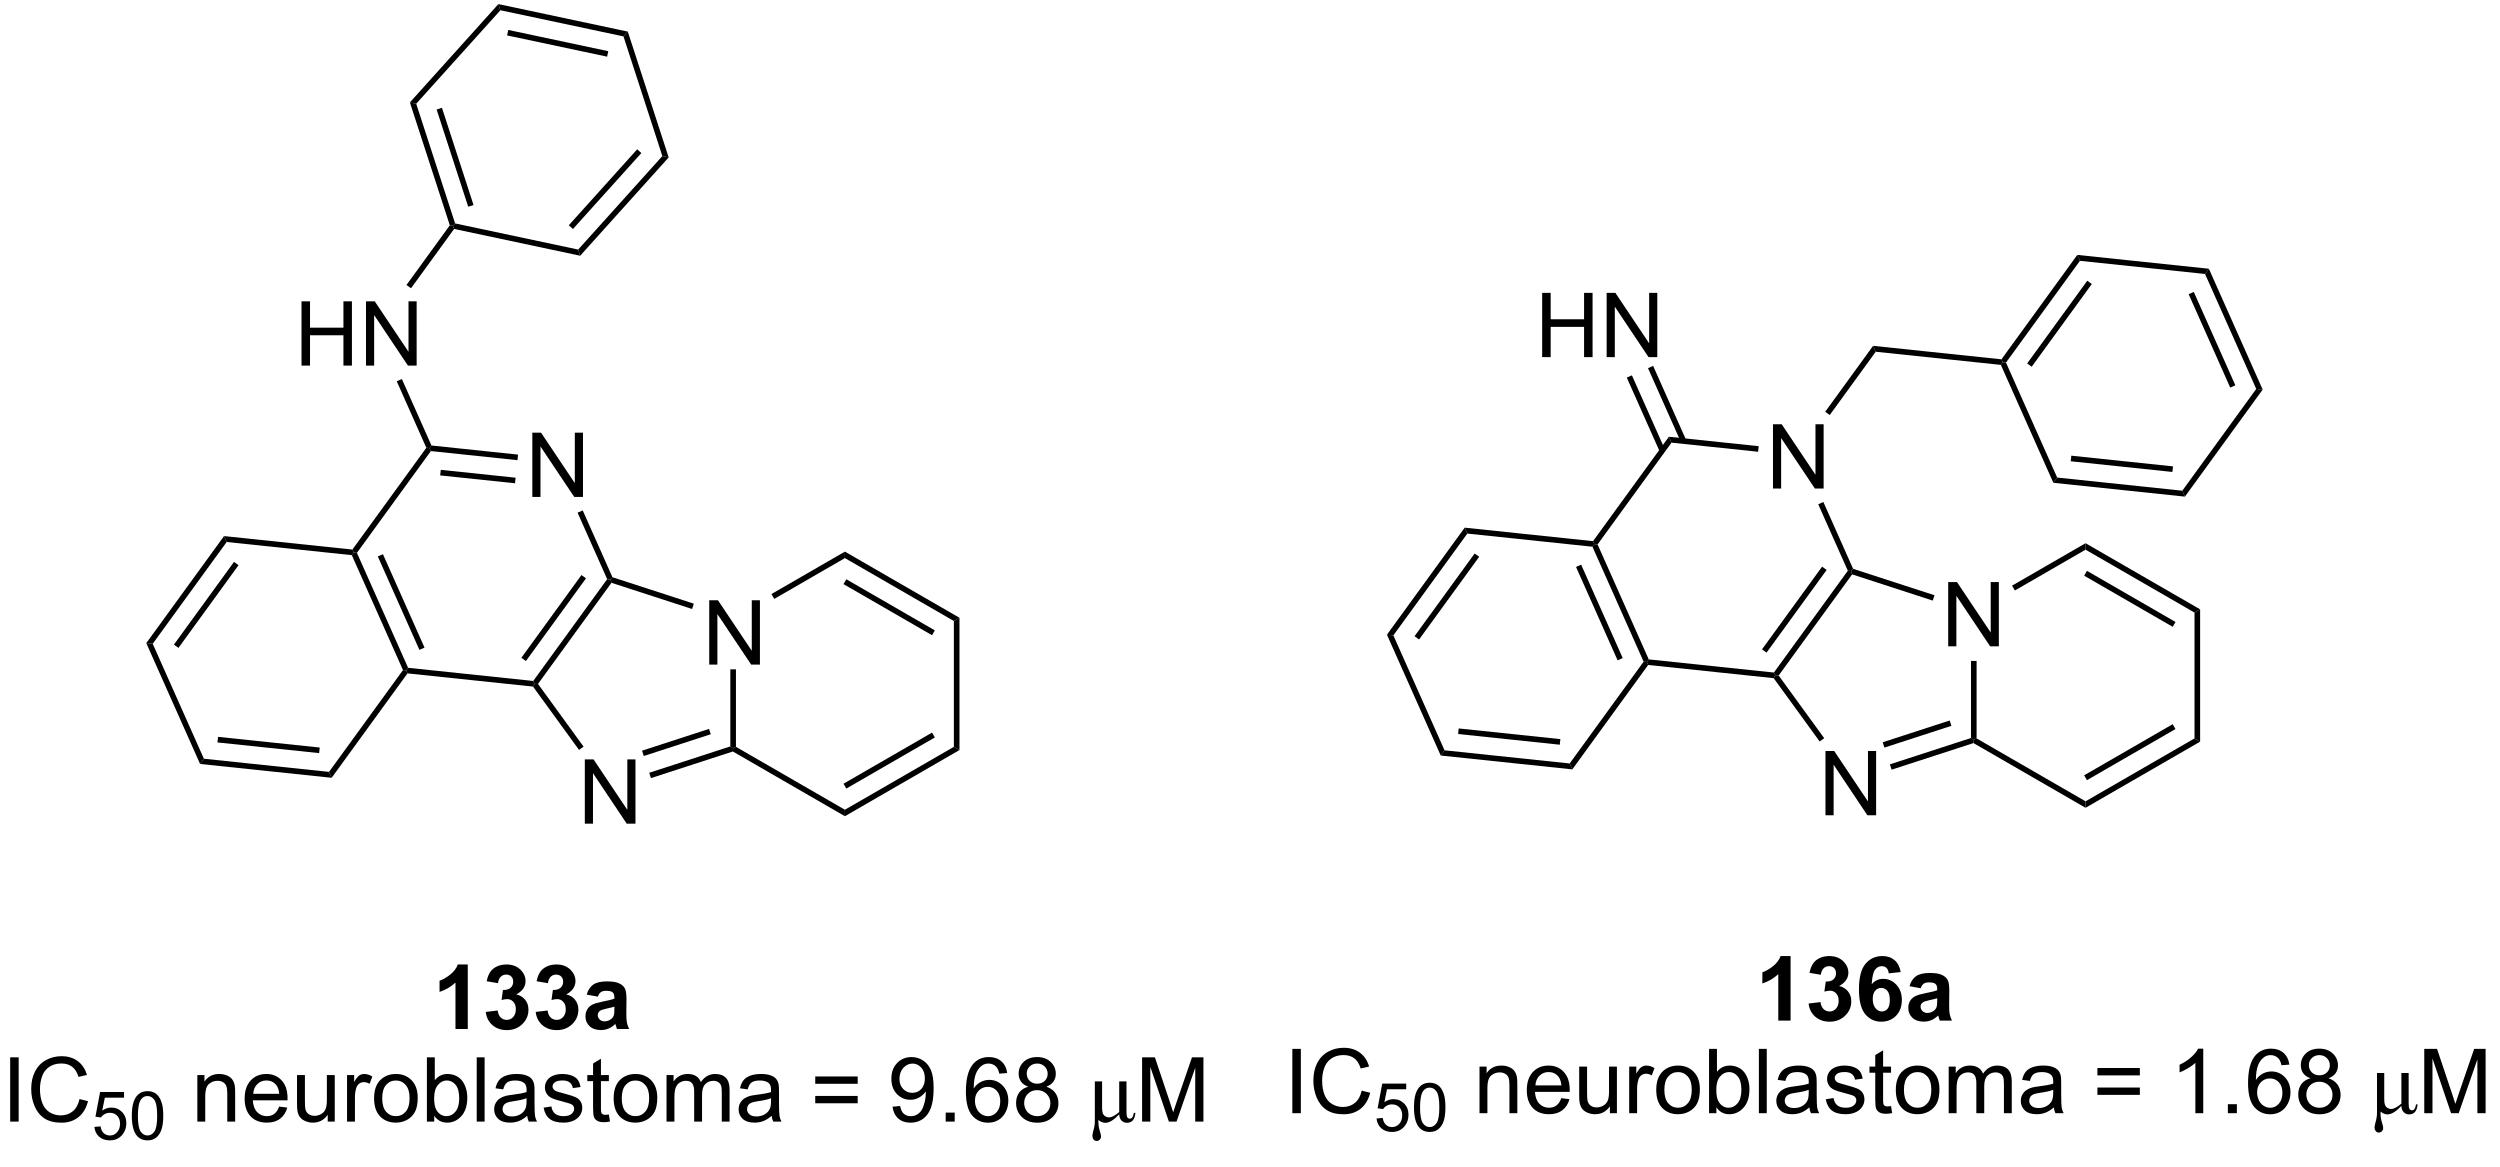 <?xml version="1.0" encoding="UTF-8"?>
<!DOCTYPE svg PUBLIC '-//W3C//DTD SVG 1.0//EN'
          'http://www.w3.org/TR/2001/REC-SVG-20010904/DTD/svg10.dtd'>
<svg stroke-dasharray="none" shape-rendering="auto" xmlns="http://www.w3.org/2000/svg" font-family="'Dialog'" text-rendering="auto" width="90" fill-opacity="1" color-interpolation="auto" color-rendering="auto" preserveAspectRatio="xMidYMid meet" font-size="12px" viewBox="0 0 90 42" fill="black" xmlns:xlink="http://www.w3.org/1999/xlink" stroke="black" image-rendering="auto" stroke-miterlimit="10" stroke-linecap="square" stroke-linejoin="miter" font-style="normal" stroke-width="1" height="42" stroke-dashoffset="0" font-weight="normal" stroke-opacity="1"
><!--Generated by the Batik Graphics2D SVG Generator--><defs id="genericDefs"
  /><g
  ><defs id="defs1"
    ><clipPath clipPathUnits="userSpaceOnUse" id="clipPath1"
      ><path d="M1.415 0.646 L230.306 0.646 L230.306 106.848 L1.415 106.848 L1.415 0.646 Z"
      /></clipPath
      ><clipPath clipPathUnits="userSpaceOnUse" id="clipPath2"
      ><path d="M57.9 552.199 L57.9 655.449 L280.427 655.449 L280.427 552.199 Z"
      /></clipPath
    ></defs
    ><g transform="scale(0.393,0.393) translate(-1.415,-0.646) matrix(1.029,0,0,1.029,-58.142,-567.346)"
    ><path d="M121.016 611.15 L121.016 605.423 L121.794 605.423 L124.802 609.918 L124.802 605.423 L125.528 605.423 L125.528 611.15 L124.75 611.15 L121.742 606.65 L121.742 611.15 L121.016 611.15 Z" stroke="none" clip-path="url(#clipPath2)"
    /></g
    ><g transform="matrix(0.404,0,0,0.404,-23.418,-223.334)"
    ><path d="M142.963 608.144 L143.463 607.856 L143.463 619.644 L142.963 619.356 Z" stroke="none" clip-path="url(#clipPath2)"
    /></g
    ><g transform="matrix(0.404,0,0,0.404,-23.418,-223.334)"
    ><path d="M142.963 619.356 L143.463 619.644 L133.254 625.539 L133.254 624.961 ZM141.018 618.088 L133.129 622.643 L133.379 623.076 L141.268 618.521 Z" stroke="none" clip-path="url(#clipPath2)"
    /></g
    ><g transform="matrix(0.404,0,0,0.404,-23.418,-223.334)"
    ><path d="M133.254 624.961 L133.254 625.539 L123.266 619.772 L123.295 619.5 L123.545 619.356 Z" stroke="none" clip-path="url(#clipPath2)"
    /></g
    ><g transform="matrix(0.404,0,0,0.404,-23.418,-223.334)"
    ><path d="M123.545 619.356 L123.295 619.5 L123.045 619.318 L123.045 612.45 L123.545 612.45 Z" stroke="none" clip-path="url(#clipPath2)"
    /></g
    ><g transform="matrix(0.404,0,0,0.404,-23.418,-223.334)"
    ><path d="M126.956 606.175 L126.706 605.742 L133.254 601.961 L133.254 602.539 Z" stroke="none" clip-path="url(#clipPath2)"
    /></g
    ><g transform="matrix(0.404,0,0,0.404,-23.418,-223.334)"
    ><path d="M133.254 602.539 L133.254 601.961 L143.463 607.856 L142.963 608.144 ZM133.129 604.857 L141.018 609.412 L141.268 608.979 L133.379 604.424 Z" stroke="none" clip-path="url(#clipPath2)"
    /></g
    ><g transform="matrix(0.404,0,0,0.404,-23.418,-223.334)"
    ><path d="M110.078 626.204 L110.078 620.477 L110.857 620.477 L113.865 624.972 L113.865 620.477 L114.591 620.477 L114.591 626.204 L113.813 626.204 L110.805 621.704 L110.805 626.204 L110.078 626.204 Z" stroke="none" clip-path="url(#clipPath2)"
    /></g
    ><g transform="matrix(0.404,0,0,0.404,-23.418,-223.334)"
    ><path d="M123.045 619.318 L123.295 619.5 L123.266 619.772 L115.971 622.143 L115.817 621.667 ZM121.147 617.758 L115.177 619.698 L115.332 620.174 L121.302 618.234 Z" stroke="none" clip-path="url(#clipPath2)"
    /></g
    ><g transform="matrix(0.404,0,0,0.404,-23.418,-223.334)"
    ><path d="M109.966 619.337 L109.562 619.631 L105.461 613.987 L105.598 613.75 L105.907 613.75 Z" stroke="none" clip-path="url(#clipPath2)"
    /></g
    ><g transform="matrix(0.404,0,0,0.404,-23.418,-223.334)"
    ><path d="M105.907 613.75 L105.598 613.75 L105.481 613.486 L112.07 604.416 L112.358 604.446 L112.453 604.74 ZM104.828 611.713 L110.183 604.343 L109.778 604.049 L104.424 611.419 Z" stroke="none" clip-path="url(#clipPath2)"
    /></g
    ><g transform="matrix(0.404,0,0,0.404,-23.418,-223.334)"
    ><path d="M112.453 604.74 L112.358 604.446 L112.541 604.243 L119.793 606.599 L119.638 607.075 Z" stroke="none" clip-path="url(#clipPath2)"
    /></g
    ><g transform="matrix(0.404,0,0,0.404,-23.418,-223.334)"
    ><path d="M105.401 597.091 L105.401 591.364 L106.179 591.364 L109.187 595.859 L109.187 591.364 L109.914 591.364 L109.914 597.091 L109.135 597.091 L106.127 592.591 L106.127 597.091 L105.401 597.091 Z" stroke="none" clip-path="url(#clipPath2)"
    /></g
    ><g transform="matrix(0.404,0,0,0.404,-23.418,-223.334)"
    ><path d="M105.481 613.486 L105.598 613.75 L105.461 613.987 L94.278 612.812 L94.161 612.548 L94.331 612.314 Z" stroke="none" clip-path="url(#clipPath2)"
    /></g
    ><g transform="matrix(0.404,0,0,0.404,-23.418,-223.334)"
    ><path d="M94.331 612.314 L94.161 612.548 L93.874 612.518 L89.314 602.276 L89.484 602.042 L89.771 602.072 ZM95.794 610.513 L92.089 602.19 L91.632 602.394 L95.338 610.716 Z" stroke="none" clip-path="url(#clipPath2)"
    /></g
    ><g transform="matrix(0.404,0,0,0.404,-23.418,-223.334)"
    ><path d="M89.771 602.072 L89.484 602.042 L89.366 601.778 L95.956 592.708 L96.243 592.739 L96.361 593.002 Z" stroke="none" clip-path="url(#clipPath2)"
    /></g
    ><g transform="matrix(0.404,0,0,0.404,-23.418,-223.334)"
    ><path d="M96.361 593.002 L96.243 592.739 L96.413 592.505 L104.127 593.316 L104.075 593.813 ZM97.189 595.171 L103.858 595.872 L103.911 595.374 L97.241 594.673 Z" stroke="none" clip-path="url(#clipPath2)"
    /></g
    ><g transform="matrix(0.404,0,0,0.404,-23.418,-223.334)"
    ><path d="M109.433 598.492 L109.89 598.289 L112.541 604.243 L112.358 604.446 L112.07 604.416 Z" stroke="none" clip-path="url(#clipPath2)"
    /></g
    ><g transform="matrix(0.404,0,0,0.404,-23.418,-223.334)"
    ><path d="M93.874 612.518 L94.161 612.548 L94.278 612.812 L87.519 622.115 L87.284 621.588 Z" stroke="none" clip-path="url(#clipPath2)"
    /></g
    ><g transform="matrix(0.404,0,0,0.404,-23.418,-223.334)"
    ><path d="M87.284 621.588 L87.519 622.115 L75.795 620.883 L76.134 620.416 ZM86.456 619.419 L77.396 618.467 L77.343 618.965 L86.403 619.917 Z" stroke="none" clip-path="url(#clipPath2)"
    /></g
    ><g transform="matrix(0.404,0,0,0.404,-23.418,-223.334)"
    ><path d="M76.134 620.416 L75.795 620.883 L71 610.114 L71.574 610.174 Z" stroke="none" clip-path="url(#clipPath2)"
    /></g
    ><g transform="matrix(0.404,0,0,0.404,-23.418,-223.334)"
    ><path d="M71.574 610.174 L71 610.114 L77.929 600.576 L78.164 601.104 ZM73.867 610.541 L79.221 603.171 L78.817 602.877 L73.462 610.247 Z" stroke="none" clip-path="url(#clipPath2)"
    /></g
    ><g transform="matrix(0.404,0,0,0.404,-23.418,-223.334)"
    ><path d="M78.164 601.104 L77.929 600.576 L89.366 601.778 L89.484 602.042 L89.314 602.276 Z" stroke="none" clip-path="url(#clipPath2)"
    /></g
    ><g transform="matrix(0.404,0,0,0.404,-23.418,-223.334)"
    ><path d="M84.833 585.383 L84.833 579.656 L85.591 579.656 L85.591 582.008 L88.568 582.008 L88.568 579.656 L89.325 579.656 L89.325 585.383 L88.568 585.383 L88.568 582.682 L85.591 582.682 L85.591 585.383 L84.833 585.383 ZM90.579 585.383 L90.579 579.656 L91.358 579.656 L94.366 584.151 L94.366 579.656 L95.092 579.656 L95.092 585.383 L94.314 585.383 L91.306 580.883 L91.306 585.383 L90.579 585.383 Z" stroke="none" clip-path="url(#clipPath2)"
    /></g
    ><g transform="matrix(0.404,0,0,0.404,-23.418,-223.334)"
    ><path d="M96.413 592.505 L96.243 592.739 L95.956 592.708 L93.319 586.784 L93.775 586.581 Z" stroke="none" clip-path="url(#clipPath2)"
    /></g
    ><g transform="matrix(0.404,0,0,0.404,-23.418,-223.334)"
    ><path d="M94.59 578.495 L94.186 578.201 L98.048 572.885 L98.325 572.929 L98.432 573.207 Z" stroke="none" clip-path="url(#clipPath2)"
    /></g
    ><g transform="matrix(0.404,0,0,0.404,-23.418,-223.334)"
    ><path d="M98.518 572.715 L98.325 572.929 L98.048 572.885 L94.489 561.932 L95.054 562.052 ZM100.162 571.075 L97.347 562.412 L96.872 562.566 L99.687 571.23 Z" stroke="none" clip-path="url(#clipPath2)"
    /></g
    ><g transform="matrix(0.404,0,0,0.404,-23.418,-223.334)"
    ><path d="M95.054 562.052 L94.489 561.932 L102.377 553.171 L102.556 553.72 Z" stroke="none" clip-path="url(#clipPath2)"
    /></g
    ><g transform="matrix(0.404,0,0,0.404,-23.418,-223.334)"
    ><path d="M102.556 553.72 L102.377 553.171 L113.908 555.622 L113.522 556.051 ZM103.153 555.963 L112.064 557.857 L112.168 557.369 L103.257 555.474 Z" stroke="none" clip-path="url(#clipPath2)"
    /></g
    ><g transform="matrix(0.404,0,0,0.404,-23.418,-223.334)"
    ><path d="M113.522 556.051 L113.908 555.622 L117.551 566.834 L116.987 566.714 Z" stroke="none" clip-path="url(#clipPath2)"
    /></g
    ><g transform="matrix(0.404,0,0,0.404,-23.418,-223.334)"
    ><path d="M116.987 566.714 L117.551 566.834 L109.663 575.595 L109.485 575.045 ZM114.745 566.11 L108.65 572.88 L109.021 573.214 L115.117 566.444 Z" stroke="none" clip-path="url(#clipPath2)"
    /></g
    ><g transform="matrix(0.404,0,0,0.404,-23.418,-223.334)"
    ><path d="M109.485 575.045 L109.663 575.595 L98.432 573.207 L98.325 572.929 L98.518 572.715 Z" stroke="none" clip-path="url(#clipPath2)"
    /></g
    ><g transform="matrix(0.404,0,0,0.404,-23.418,-223.334)"
    ><path d="M58.872 652.75 L58.872 647.023 L59.63 647.023 L59.63 652.75 L58.872 652.75 ZM65.051 650.742 L65.809 650.932 Q65.572 651.867 64.952 652.359 Q64.332 652.849 63.439 652.849 Q62.512 652.849 61.931 652.471 Q61.353 652.094 61.048 651.38 Q60.746 650.664 60.746 649.844 Q60.746 648.948 61.087 648.284 Q61.431 647.617 62.061 647.271 Q62.691 646.924 63.449 646.924 Q64.309 646.924 64.894 647.362 Q65.481 647.799 65.712 648.594 L64.965 648.768 Q64.767 648.143 64.387 647.859 Q64.009 647.573 63.434 647.573 Q62.775 647.573 62.329 647.891 Q61.887 648.206 61.707 648.74 Q61.527 649.273 61.527 649.839 Q61.527 650.57 61.741 651.115 Q61.954 651.659 62.402 651.93 Q62.853 652.198 63.376 652.198 Q64.012 652.198 64.452 651.831 Q64.894 651.464 65.051 650.742 Z" stroke="none" clip-path="url(#clipPath2)"
    /></g
    ><g transform="matrix(0.404,0,0,0.404,-23.418,-223.334)"
    ><path d="M66.375 653.225 L66.928 653.178 Q66.99 653.582 67.213 653.785 Q67.438 653.989 67.754 653.989 Q68.135 653.989 68.398 653.702 Q68.662 653.414 68.662 652.94 Q68.662 652.489 68.408 652.229 Q68.156 651.967 67.746 651.967 Q67.49 651.967 67.285 652.084 Q67.08 652.2 66.963 652.383 L66.469 652.319 L66.885 650.114 L69.019 650.114 L69.019 650.618 L67.307 650.618 L67.074 651.772 Q67.461 651.502 67.887 651.502 Q68.449 651.502 68.836 651.893 Q69.223 652.282 69.223 652.893 Q69.223 653.477 68.883 653.901 Q68.469 654.424 67.754 654.424 Q67.168 654.424 66.797 654.096 Q66.428 653.766 66.375 653.225 ZM69.712 652.231 Q69.712 651.469 69.868 651.006 Q70.024 650.541 70.333 650.289 Q70.644 650.038 71.112 650.038 Q71.458 650.038 71.718 650.176 Q71.98 650.315 72.149 650.578 Q72.319 650.84 72.415 651.217 Q72.513 651.592 72.513 652.231 Q72.513 652.987 72.356 653.452 Q72.202 653.916 71.892 654.17 Q71.583 654.424 71.112 654.424 Q70.491 654.424 70.136 653.977 Q69.712 653.442 69.712 652.231 ZM70.253 652.231 Q70.253 653.289 70.501 653.639 Q70.749 653.989 71.112 653.989 Q71.476 653.989 71.722 653.637 Q71.97 653.285 71.97 652.231 Q71.97 651.17 71.722 650.823 Q71.476 650.473 71.106 650.473 Q70.743 650.473 70.526 650.782 Q70.253 651.174 70.253 652.231 Z" stroke="none" clip-path="url(#clipPath2)"
    /></g
    ><g transform="matrix(0.404,0,0,0.404,-23.418,-223.334)"
    ><path d="M75.55 652.75 L75.55 648.602 L76.183 648.602 L76.183 649.19 Q76.639 648.508 77.503 648.508 Q77.878 648.508 78.191 648.643 Q78.506 648.776 78.662 648.995 Q78.818 649.214 78.881 649.516 Q78.92 649.711 78.92 650.198 L78.92 652.75 L78.217 652.75 L78.217 650.227 Q78.217 649.797 78.133 649.583 Q78.053 649.37 77.844 649.245 Q77.636 649.117 77.355 649.117 Q76.904 649.117 76.579 649.404 Q76.253 649.688 76.253 650.484 L76.253 652.75 L75.55 652.75 ZM82.838 651.414 L83.564 651.503 Q83.392 652.141 82.926 652.492 Q82.463 652.844 81.742 652.844 Q80.83 652.844 80.296 652.284 Q79.765 651.721 79.765 650.711 Q79.765 649.664 80.304 649.086 Q80.843 648.508 81.702 648.508 Q82.533 648.508 83.059 649.076 Q83.588 649.641 83.588 650.667 Q83.588 650.729 83.585 650.854 L80.492 650.854 Q80.531 651.539 80.877 651.904 Q81.226 652.266 81.744 652.266 Q82.132 652.266 82.406 652.062 Q82.679 651.859 82.838 651.414 ZM80.531 650.276 L82.846 650.276 Q82.799 649.753 82.58 649.492 Q82.244 649.086 81.71 649.086 Q81.226 649.086 80.895 649.411 Q80.564 649.734 80.531 650.276 ZM87.167 652.75 L87.167 652.141 Q86.683 652.844 85.85 652.844 Q85.482 652.844 85.165 652.703 Q84.847 652.562 84.691 652.349 Q84.537 652.135 84.475 651.828 Q84.433 651.62 84.433 651.172 L84.433 648.602 L85.136 648.602 L85.136 650.901 Q85.136 651.453 85.178 651.643 Q85.245 651.922 85.459 652.081 Q85.675 652.237 85.99 652.237 Q86.308 652.237 86.584 652.076 Q86.863 651.914 86.977 651.635 Q87.092 651.354 87.092 650.823 L87.092 648.602 L87.795 648.602 L87.795 652.75 L87.167 652.75 ZM88.89 652.75 L88.89 648.602 L89.523 648.602 L89.523 649.229 Q89.765 648.789 89.968 648.648 Q90.174 648.508 90.421 648.508 Q90.775 648.508 91.142 648.734 L90.9 649.385 Q90.642 649.234 90.385 649.234 Q90.156 649.234 89.971 649.372 Q89.788 649.51 89.71 649.758 Q89.593 650.133 89.593 650.578 L89.593 652.75 L88.89 652.75 ZM91.299 650.674 Q91.299 649.523 91.939 648.969 Q92.476 648.508 93.244 648.508 Q94.101 648.508 94.642 649.068 Q95.187 649.628 95.187 650.617 Q95.187 651.417 94.945 651.878 Q94.705 652.336 94.247 652.591 Q93.788 652.844 93.244 652.844 Q92.374 652.844 91.835 652.286 Q91.299 651.727 91.299 650.674 ZM92.023 650.674 Q92.023 651.471 92.369 651.87 Q92.718 652.266 93.244 652.266 Q93.767 652.266 94.114 651.867 Q94.463 651.469 94.463 650.651 Q94.463 649.883 94.114 649.487 Q93.765 649.089 93.244 649.089 Q92.718 649.089 92.369 649.484 Q92.023 649.878 92.023 650.674 ZM96.659 652.75 L96.006 652.75 L96.006 647.023 L96.709 647.023 L96.709 649.065 Q97.154 648.508 97.847 648.508 Q98.23 648.508 98.571 648.661 Q98.912 648.815 99.133 649.096 Q99.355 649.375 99.48 649.771 Q99.605 650.164 99.605 650.612 Q99.605 651.68 99.076 652.263 Q98.55 652.844 97.811 652.844 Q97.076 652.844 96.659 652.229 L96.659 652.75 ZM96.652 650.643 Q96.652 651.391 96.855 651.721 Q97.186 652.266 97.753 652.266 Q98.214 652.266 98.55 651.865 Q98.886 651.464 98.886 650.672 Q98.886 649.859 98.563 649.474 Q98.24 649.086 97.784 649.086 Q97.323 649.086 96.988 649.487 Q96.652 649.885 96.652 650.643 ZM100.445 652.75 L100.445 647.023 L101.148 647.023 L101.148 652.75 L100.445 652.75 ZM104.943 652.237 Q104.553 652.57 104.191 652.708 Q103.831 652.844 103.417 652.844 Q102.732 652.844 102.365 652.51 Q101.998 652.174 101.998 651.656 Q101.998 651.352 102.136 651.099 Q102.277 650.846 102.501 650.695 Q102.725 650.542 103.006 650.464 Q103.214 650.409 103.631 650.359 Q104.482 650.258 104.886 650.117 Q104.889 649.971 104.889 649.932 Q104.889 649.503 104.691 649.328 Q104.42 649.089 103.889 649.089 Q103.394 649.089 103.157 649.263 Q102.92 649.438 102.808 649.878 L102.12 649.784 Q102.214 649.344 102.428 649.073 Q102.644 648.799 103.05 648.654 Q103.456 648.508 103.99 648.508 Q104.522 648.508 104.852 648.633 Q105.186 648.758 105.342 648.948 Q105.498 649.135 105.561 649.424 Q105.597 649.604 105.597 650.073 L105.597 651.01 Q105.597 651.992 105.641 652.253 Q105.686 652.51 105.818 652.75 L105.084 652.75 Q104.975 652.531 104.943 652.237 ZM104.886 650.667 Q104.503 650.823 103.738 650.932 Q103.303 650.995 103.123 651.073 Q102.943 651.151 102.844 651.302 Q102.748 651.453 102.748 651.635 Q102.748 651.917 102.962 652.104 Q103.175 652.292 103.584 652.292 Q103.99 652.292 104.305 652.115 Q104.623 651.938 104.772 651.628 Q104.886 651.391 104.886 650.924 L104.886 650.667 ZM106.406 651.51 L107.101 651.401 Q107.158 651.82 107.426 652.044 Q107.695 652.266 108.174 652.266 Q108.658 652.266 108.892 652.068 Q109.127 651.87 109.127 651.604 Q109.127 651.367 108.921 651.229 Q108.775 651.135 108.202 650.992 Q107.429 650.797 107.129 650.654 Q106.83 650.51 106.676 650.26 Q106.523 650.008 106.523 649.703 Q106.523 649.424 106.648 649.19 Q106.775 648.953 106.994 648.797 Q107.158 648.674 107.442 648.591 Q107.726 648.508 108.049 648.508 Q108.538 648.508 108.906 648.648 Q109.275 648.789 109.45 649.029 Q109.627 649.268 109.695 649.672 L109.007 649.766 Q108.96 649.445 108.734 649.266 Q108.51 649.086 108.101 649.086 Q107.617 649.086 107.408 649.247 Q107.202 649.406 107.202 649.62 Q107.202 649.758 107.288 649.867 Q107.374 649.979 107.557 650.055 Q107.663 650.094 108.179 650.234 Q108.924 650.432 109.218 650.56 Q109.515 650.688 109.682 650.93 Q109.851 651.172 109.851 651.531 Q109.851 651.883 109.645 652.193 Q109.439 652.503 109.051 652.674 Q108.666 652.844 108.179 652.844 Q107.369 652.844 106.945 652.508 Q106.523 652.172 106.406 651.51 ZM112.221 652.12 L112.322 652.742 Q112.025 652.805 111.791 652.805 Q111.408 652.805 111.197 652.685 Q110.986 652.562 110.9 652.365 Q110.814 652.167 110.814 651.534 L110.814 649.148 L110.299 649.148 L110.299 648.602 L110.814 648.602 L110.814 647.573 L111.515 647.151 L111.515 648.602 L112.221 648.602 L112.221 649.148 L111.515 649.148 L111.515 651.573 Q111.515 651.875 111.551 651.961 Q111.588 652.047 111.671 652.099 Q111.757 652.148 111.913 652.148 Q112.031 652.148 112.221 652.12 ZM112.647 650.674 Q112.647 649.523 113.287 648.969 Q113.823 648.508 114.592 648.508 Q115.448 648.508 115.99 649.068 Q116.534 649.628 116.534 650.617 Q116.534 651.417 116.292 651.878 Q116.053 652.336 115.594 652.591 Q115.136 652.844 114.592 652.844 Q113.722 652.844 113.183 652.286 Q112.647 651.727 112.647 650.674 ZM113.37 650.674 Q113.37 651.471 113.717 651.87 Q114.066 652.266 114.592 652.266 Q115.115 652.266 115.462 651.867 Q115.811 651.469 115.811 650.651 Q115.811 649.883 115.462 649.487 Q115.113 649.089 114.592 649.089 Q114.066 649.089 113.717 649.484 Q113.37 649.878 113.37 650.674 ZM117.359 652.75 L117.359 648.602 L117.986 648.602 L117.986 649.182 Q118.182 648.878 118.504 648.693 Q118.83 648.508 119.244 648.508 Q119.705 648.508 119.999 648.701 Q120.296 648.891 120.416 649.234 Q120.908 648.508 121.697 648.508 Q122.314 648.508 122.645 648.849 Q122.978 649.19 122.978 649.901 L122.978 652.75 L122.281 652.75 L122.281 650.135 Q122.281 649.714 122.21 649.529 Q122.142 649.344 121.963 649.232 Q121.783 649.117 121.541 649.117 Q121.103 649.117 120.814 649.409 Q120.525 649.698 120.525 650.339 L120.525 652.75 L119.822 652.75 L119.822 650.055 Q119.822 649.586 119.65 649.352 Q119.478 649.117 119.088 649.117 Q118.791 649.117 118.538 649.273 Q118.288 649.43 118.174 649.732 Q118.062 650.031 118.062 650.596 L118.062 652.75 L117.359 652.75 ZM126.728 652.237 Q126.338 652.57 125.976 652.708 Q125.617 652.844 125.202 652.844 Q124.517 652.844 124.15 652.51 Q123.783 652.174 123.783 651.656 Q123.783 651.352 123.921 651.099 Q124.062 650.846 124.286 650.695 Q124.51 650.542 124.791 650.464 Q124.999 650.409 125.416 650.359 Q126.267 650.258 126.671 650.117 Q126.674 649.971 126.674 649.932 Q126.674 649.503 126.476 649.328 Q126.205 649.089 125.674 649.089 Q125.179 649.089 124.942 649.263 Q124.705 649.438 124.593 649.878 L123.906 649.784 Q123.999 649.344 124.213 649.073 Q124.429 648.799 124.835 648.654 Q125.242 648.508 125.775 648.508 Q126.307 648.508 126.637 648.633 Q126.971 648.758 127.127 648.948 Q127.283 649.135 127.346 649.424 Q127.382 649.604 127.382 650.073 L127.382 651.01 Q127.382 651.992 127.426 652.253 Q127.471 652.51 127.603 652.75 L126.869 652.75 Q126.76 652.531 126.728 652.237 ZM126.671 650.667 Q126.288 650.823 125.523 650.932 Q125.088 650.995 124.908 651.073 Q124.728 651.151 124.629 651.302 Q124.533 651.453 124.533 651.635 Q124.533 651.917 124.747 652.104 Q124.96 652.292 125.369 652.292 Q125.775 652.292 126.091 652.115 Q126.408 651.938 126.557 651.628 Q126.671 651.391 126.671 650.924 L126.671 650.667 ZM134.393 649.383 L130.611 649.383 L130.611 648.727 L134.393 648.727 L134.393 649.383 ZM134.393 651.12 L130.611 651.12 L130.611 650.464 L134.393 650.464 L134.393 651.12 ZM137.498 651.424 L138.175 651.362 Q138.261 651.839 138.503 652.055 Q138.745 652.268 139.123 652.268 Q139.448 652.268 139.691 652.12 Q139.935 651.971 140.092 651.724 Q140.248 651.477 140.352 651.055 Q140.459 650.633 140.459 650.195 Q140.459 650.148 140.456 650.055 Q140.245 650.391 139.878 650.599 Q139.514 650.807 139.089 650.807 Q138.378 650.807 137.886 650.292 Q137.394 649.776 137.394 648.932 Q137.394 648.062 137.907 647.531 Q138.42 647 139.193 647 Q139.753 647 140.214 647.302 Q140.678 647.602 140.917 648.159 Q141.16 648.714 141.16 649.768 Q141.16 650.867 140.92 651.518 Q140.683 652.167 140.212 652.508 Q139.74 652.849 139.107 652.849 Q138.435 652.849 138.008 652.477 Q137.584 652.102 137.498 651.424 ZM140.378 648.898 Q140.378 648.292 140.055 647.938 Q139.732 647.581 139.279 647.581 Q138.81 647.581 138.462 647.964 Q138.115 648.346 138.115 648.956 Q138.115 649.503 138.446 649.846 Q138.777 650.188 139.261 650.188 Q139.748 650.188 140.063 649.846 Q140.378 649.503 140.378 648.898 ZM142.236 652.75 L142.236 651.948 L143.038 651.948 L143.038 652.75 L142.236 652.75 ZM147.714 648.424 L147.014 648.479 Q146.92 648.065 146.748 647.878 Q146.464 647.578 146.045 647.578 Q145.709 647.578 145.456 647.766 Q145.123 648.008 144.93 648.474 Q144.74 648.938 144.732 649.797 Q144.988 649.409 145.355 649.221 Q145.722 649.034 146.123 649.034 Q146.826 649.034 147.321 649.552 Q147.816 650.07 147.816 650.891 Q147.816 651.43 147.581 651.893 Q147.35 652.354 146.943 652.602 Q146.537 652.849 146.022 652.849 Q145.144 652.849 144.589 652.203 Q144.035 651.555 144.035 650.07 Q144.035 648.409 144.647 647.656 Q145.183 647 146.089 647 Q146.764 647 147.196 647.38 Q147.628 647.758 147.714 648.424 ZM144.842 650.893 Q144.842 651.258 144.995 651.591 Q145.152 651.922 145.428 652.096 Q145.706 652.268 146.011 652.268 Q146.456 652.268 146.777 651.909 Q147.097 651.549 147.097 650.932 Q147.097 650.339 146.779 649.997 Q146.464 649.656 145.982 649.656 Q145.506 649.656 145.173 649.997 Q144.842 650.339 144.842 650.893 ZM149.596 649.643 Q149.158 649.484 148.947 649.188 Q148.736 648.891 148.736 648.477 Q148.736 647.852 149.184 647.427 Q149.635 647 150.382 647 Q151.132 647 151.588 647.435 Q152.046 647.87 152.046 648.495 Q152.046 648.893 151.835 649.19 Q151.627 649.484 151.202 649.643 Q151.728 649.815 152.005 650.198 Q152.281 650.581 152.281 651.112 Q152.281 651.846 151.76 652.349 Q151.242 652.849 150.393 652.849 Q149.546 652.849 149.025 652.346 Q148.507 651.844 148.507 651.094 Q148.507 650.534 148.788 650.159 Q149.072 649.781 149.596 649.643 ZM149.455 648.453 Q149.455 648.859 149.715 649.117 Q149.978 649.375 150.398 649.375 Q150.804 649.375 151.062 649.12 Q151.322 648.862 151.322 648.492 Q151.322 648.104 151.054 647.841 Q150.788 647.578 150.39 647.578 Q149.986 647.578 149.721 647.836 Q149.455 648.094 149.455 648.453 ZM149.228 651.096 Q149.228 651.398 149.372 651.68 Q149.515 651.961 149.796 652.115 Q150.077 652.268 150.4 652.268 Q150.906 652.268 151.234 651.945 Q151.562 651.62 151.562 651.12 Q151.562 650.612 151.223 650.281 Q150.885 649.948 150.377 649.948 Q149.882 649.948 149.554 650.276 Q149.228 650.604 149.228 651.096 Z" stroke="none" clip-path="url(#clipPath2)"
    /></g
    ><g transform="matrix(0.404,0,0,0.404,-23.418,-223.334)"
    ><path d="M157.697 652.102 Q156.992 652.859 156.468 652.859 Q156.132 652.859 155.843 652.602 L155.843 652.81 Q155.843 653.169 155.952 653.531 Q156.077 653.935 156.077 654.062 Q156.077 654.242 155.963 654.359 Q155.851 654.477 155.682 654.477 Q155.51 654.477 155.408 654.339 Q155.307 654.203 155.307 654.013 Q155.307 653.872 155.408 653.505 Q155.525 653.099 155.525 652.714 L155.525 649.172 L156.171 649.172 L156.171 651.487 Q156.171 651.839 156.231 652.003 Q156.291 652.167 156.445 652.271 Q156.601 652.375 156.796 652.375 Q157.143 652.375 157.697 651.898 L157.697 649.172 L158.346 649.172 L158.346 651.885 Q158.346 652.229 158.416 652.362 Q158.486 652.492 158.656 652.492 Q158.921 652.492 158.999 651.971 L159.14 651.971 Q159.064 652.859 158.39 652.859 Q158.096 652.859 157.903 652.661 Q157.71 652.464 157.697 652.102 Z" stroke="none" clip-path="url(#clipPath2)"
    /></g
    ><g transform="matrix(0.404,0,0,0.404,-23.418,-223.334)"
    ><path d="M159.736 652.75 L159.736 647.023 L160.877 647.023 L162.234 651.078 Q162.421 651.643 162.507 651.924 Q162.603 651.612 162.812 651.008 L164.182 647.023 L165.202 647.023 L165.202 652.75 L164.471 652.75 L164.471 647.956 L162.807 652.75 L162.124 652.75 L160.468 647.875 L160.468 652.75 L159.736 652.75 Z" stroke="none" clip-path="url(#clipPath2)"
    /></g
    ><g transform="matrix(0.404,0,0,0.404,-23.418,-223.334)"
    ><path d="M99.648 644.5 L98.552 644.5 L98.552 640.362 Q97.951 640.924 97.133 641.195 L97.133 640.198 Q97.562 640.057 98.065 639.667 Q98.57 639.273 98.758 638.75 L99.648 638.75 L99.648 644.5 ZM101.251 642.979 L102.314 642.852 Q102.363 643.258 102.585 643.474 Q102.809 643.688 103.126 643.688 Q103.465 643.688 103.697 643.43 Q103.931 643.172 103.931 642.734 Q103.931 642.32 103.707 642.078 Q103.486 641.836 103.165 641.836 Q102.954 641.836 102.66 641.917 L102.783 641.023 Q103.228 641.034 103.462 640.831 Q103.697 640.625 103.697 640.284 Q103.697 639.995 103.525 639.823 Q103.353 639.651 103.066 639.651 Q102.785 639.651 102.585 639.846 Q102.387 640.042 102.345 640.417 L101.332 640.245 Q101.439 639.727 101.65 639.417 Q101.863 639.104 102.243 638.927 Q102.626 638.75 103.098 638.75 Q103.908 638.75 104.394 639.266 Q104.798 639.688 104.798 640.219 Q104.798 640.971 103.973 641.422 Q104.465 641.526 104.759 641.893 Q105.056 642.26 105.056 642.781 Q105.056 643.534 104.504 644.068 Q103.954 644.599 103.134 644.599 Q102.356 644.599 101.842 644.151 Q101.332 643.703 101.251 642.979 ZM105.701 642.979 L106.763 642.852 Q106.812 643.258 107.034 643.474 Q107.258 643.688 107.576 643.688 Q107.914 643.688 108.146 643.43 Q108.38 643.172 108.38 642.734 Q108.38 642.32 108.156 642.078 Q107.935 641.836 107.615 641.836 Q107.404 641.836 107.109 641.917 L107.232 641.023 Q107.677 641.034 107.912 640.831 Q108.146 640.625 108.146 640.284 Q108.146 639.995 107.974 639.823 Q107.802 639.651 107.516 639.651 Q107.234 639.651 107.034 639.846 Q106.836 640.042 106.794 640.417 L105.781 640.245 Q105.888 639.727 106.099 639.417 Q106.312 639.104 106.693 638.927 Q107.076 638.75 107.547 638.75 Q108.357 638.75 108.844 639.266 Q109.247 639.688 109.247 640.219 Q109.247 640.971 108.422 641.422 Q108.914 641.526 109.208 641.893 Q109.505 642.26 109.505 642.781 Q109.505 643.534 108.953 644.068 Q108.404 644.599 107.583 644.599 Q106.805 644.599 106.292 644.151 Q105.781 643.703 105.701 642.979 ZM111.243 641.617 L110.246 641.438 Q110.415 640.836 110.824 640.547 Q111.236 640.258 112.043 640.258 Q112.777 640.258 113.137 640.432 Q113.496 640.604 113.642 640.872 Q113.79 641.141 113.79 641.854 L113.777 643.135 Q113.777 643.682 113.829 643.943 Q113.884 644.203 114.027 644.5 L112.941 644.5 Q112.9 644.391 112.837 644.174 Q112.809 644.078 112.798 644.047 Q112.517 644.32 112.197 644.458 Q111.876 644.594 111.512 644.594 Q110.871 644.594 110.501 644.247 Q110.134 643.898 110.134 643.367 Q110.134 643.016 110.301 642.74 Q110.47 642.464 110.772 642.318 Q111.074 642.172 111.644 642.062 Q112.415 641.917 112.712 641.792 L112.712 641.682 Q112.712 641.367 112.556 641.232 Q112.4 641.096 111.965 641.096 Q111.673 641.096 111.509 641.214 Q111.345 641.328 111.243 641.617 ZM112.712 642.508 Q112.501 642.578 112.043 642.677 Q111.587 642.773 111.447 642.867 Q111.231 643.018 111.231 643.253 Q111.231 643.484 111.402 643.654 Q111.574 643.82 111.84 643.82 Q112.137 643.82 112.408 643.625 Q112.606 643.477 112.668 643.26 Q112.712 643.12 112.712 642.727 L112.712 642.508 Z" stroke="none" clip-path="url(#clipPath2)"
    /></g
    ><g transform="matrix(0.404,0,0,0.404,-23.418,-223.334)"
    ><path d="M231.568 610.4 L231.568 604.673 L232.347 604.673 L235.355 609.168 L235.355 604.673 L236.081 604.673 L236.081 610.4 L235.303 610.4 L232.295 605.9 L232.295 610.4 L231.568 610.4 Z" stroke="none" clip-path="url(#clipPath2)"
    /></g
    ><g transform="matrix(0.404,0,0,0.404,-23.418,-223.334)"
    ><path d="M253.516 607.394 L254.016 607.106 L254.016 618.894 L253.516 618.606 Z" stroke="none" clip-path="url(#clipPath2)"
    /></g
    ><g transform="matrix(0.404,0,0,0.404,-23.418,-223.334)"
    ><path d="M253.516 618.606 L254.016 618.894 L243.807 624.789 L243.807 624.211 ZM251.571 617.338 L243.682 621.893 L243.932 622.326 L251.821 617.771 Z" stroke="none" clip-path="url(#clipPath2)"
    /></g
    ><g transform="matrix(0.404,0,0,0.404,-23.418,-223.334)"
    ><path d="M243.807 624.211 L243.807 624.789 L233.819 619.022 L233.848 618.75 L234.098 618.606 Z" stroke="none" clip-path="url(#clipPath2)"
    /></g
    ><g transform="matrix(0.404,0,0,0.404,-23.418,-223.334)"
    ><path d="M234.098 618.606 L233.848 618.75 L233.598 618.568 L233.598 611.7 L234.098 611.7 Z" stroke="none" clip-path="url(#clipPath2)"
    /></g
    ><g transform="matrix(0.404,0,0,0.404,-23.418,-223.334)"
    ><path d="M237.509 605.425 L237.259 604.992 L243.807 601.211 L243.807 601.789 Z" stroke="none" clip-path="url(#clipPath2)"
    /></g
    ><g transform="matrix(0.404,0,0,0.404,-23.418,-223.334)"
    ><path d="M243.807 601.789 L243.807 601.211 L254.016 607.106 L253.516 607.394 ZM243.682 604.107 L251.571 608.662 L251.821 608.229 L243.932 603.674 Z" stroke="none" clip-path="url(#clipPath2)"
    /></g
    ><g transform="matrix(0.404,0,0,0.404,-23.418,-223.334)"
    ><path d="M220.631 625.454 L220.631 619.727 L221.41 619.727 L224.418 624.222 L224.418 619.727 L225.144 619.727 L225.144 625.454 L224.366 625.454 L221.358 620.954 L221.358 625.454 L220.631 625.454 Z" stroke="none" clip-path="url(#clipPath2)"
    /></g
    ><g transform="matrix(0.404,0,0,0.404,-23.418,-223.334)"
    ><path d="M233.598 618.568 L233.848 618.75 L233.819 619.022 L226.524 621.393 L226.37 620.917 ZM231.7 617.008 L225.73 618.948 L225.884 619.424 L231.855 617.484 Z" stroke="none" clip-path="url(#clipPath2)"
    /></g
    ><g transform="matrix(0.404,0,0,0.404,-23.418,-223.334)"
    ><path d="M220.519 618.587 L220.114 618.881 L216.014 613.237 L216.151 613 L216.46 613 Z" stroke="none" clip-path="url(#clipPath2)"
    /></g
    ><g transform="matrix(0.404,0,0,0.404,-23.418,-223.334)"
    ><path d="M216.46 613 L216.151 613 L216.034 612.736 L222.623 603.666 L222.911 603.696 L223.006 603.99 ZM215.381 610.963 L220.736 603.593 L220.331 603.299 L214.976 610.669 Z" stroke="none" clip-path="url(#clipPath2)"
    /></g
    ><g transform="matrix(0.404,0,0,0.404,-23.418,-223.334)"
    ><path d="M223.006 603.99 L222.911 603.696 L223.094 603.493 L230.346 605.849 L230.191 606.325 Z" stroke="none" clip-path="url(#clipPath2)"
    /></g
    ><g transform="matrix(0.404,0,0,0.404,-23.418,-223.334)"
    ><path d="M215.954 596.341 L215.954 590.614 L216.732 590.614 L219.74 595.109 L219.74 590.614 L220.467 590.614 L220.467 596.341 L219.688 596.341 L216.68 591.841 L216.68 596.341 L215.954 596.341 Z" stroke="none" clip-path="url(#clipPath2)"
    /></g
    ><g transform="matrix(0.404,0,0,0.404,-23.418,-223.334)"
    ><path d="M216.034 612.736 L216.151 613 L216.014 613.237 L204.831 612.062 L204.714 611.798 L204.884 611.564 Z" stroke="none" clip-path="url(#clipPath2)"
    /></g
    ><g transform="matrix(0.404,0,0,0.404,-23.418,-223.334)"
    ><path d="M204.884 611.564 L204.714 611.798 L204.427 611.768 L199.867 601.526 L200.036 601.292 L200.324 601.322 ZM202.565 611.446 L198.86 603.124 L198.403 603.328 L202.108 611.65 Z" stroke="none" clip-path="url(#clipPath2)"
    /></g
    ><g transform="matrix(0.404,0,0,0.404,-23.418,-223.334)"
    ><path d="M200.324 601.322 L200.036 601.292 L199.919 601.028 L206.679 591.725 L206.913 592.252 Z" stroke="none" clip-path="url(#clipPath2)"
    /></g
    ><g transform="matrix(0.404,0,0,0.404,-23.418,-223.334)"
    ><path d="M206.913 592.252 L206.679 591.725 L214.68 592.566 L214.628 593.063 Z" stroke="none" clip-path="url(#clipPath2)"
    /></g
    ><g transform="matrix(0.404,0,0,0.404,-23.418,-223.334)"
    ><path d="M219.986 597.742 L220.443 597.539 L223.094 603.493 L222.911 603.696 L222.623 603.666 Z" stroke="none" clip-path="url(#clipPath2)"
    /></g
    ><g transform="matrix(0.404,0,0,0.404,-23.418,-223.334)"
    ><path d="M204.427 611.768 L204.714 611.798 L204.831 612.062 L198.072 621.365 L197.837 620.838 Z" stroke="none" clip-path="url(#clipPath2)"
    /></g
    ><g transform="matrix(0.404,0,0,0.404,-23.418,-223.334)"
    ><path d="M197.837 620.838 L198.072 621.365 L186.348 620.133 L186.687 619.666 ZM197.008 618.669 L187.948 617.717 L187.896 618.215 L196.956 619.167 Z" stroke="none" clip-path="url(#clipPath2)"
    /></g
    ><g transform="matrix(0.404,0,0,0.404,-23.418,-223.334)"
    ><path d="M186.687 619.666 L186.348 620.133 L181.553 609.364 L182.127 609.424 Z" stroke="none" clip-path="url(#clipPath2)"
    /></g
    ><g transform="matrix(0.404,0,0,0.404,-23.418,-223.334)"
    ><path d="M182.127 609.424 L181.553 609.364 L188.482 599.826 L188.717 600.354 ZM184.419 609.791 L189.774 602.421 L189.369 602.127 L184.015 609.497 Z" stroke="none" clip-path="url(#clipPath2)"
    /></g
    ><g transform="matrix(0.404,0,0,0.404,-23.418,-223.334)"
    ><path d="M188.717 600.354 L188.482 599.826 L199.919 601.028 L200.036 601.292 L199.867 601.526 Z" stroke="none" clip-path="url(#clipPath2)"
    /></g
    ><g transform="matrix(0.404,0,0,0.404,-23.418,-223.334)"
    ><path d="M195.386 584.633 L195.386 578.906 L196.144 578.906 L196.144 581.258 L199.12 581.258 L199.12 578.906 L199.878 578.906 L199.878 584.633 L199.12 584.633 L199.12 581.932 L196.144 581.932 L196.144 584.633 L195.386 584.633 ZM201.132 584.633 L201.132 578.906 L201.911 578.906 L204.919 583.401 L204.919 578.906 L205.645 578.906 L205.645 584.633 L204.867 584.633 L201.859 580.133 L201.859 584.633 L201.132 584.633 Z" stroke="none" clip-path="url(#clipPath2)"
    /></g
    ><g transform="matrix(0.404,0,0,0.404,-23.418,-223.334)"
    ><path d="M208.213 592.012 L205.274 585.41 L204.817 585.613 L207.756 592.215 ZM206.322 592.854 L203.383 586.252 L202.926 586.455 L205.865 593.057 Z" stroke="none" clip-path="url(#clipPath2)"
    /></g
    ><g transform="matrix(0.404,0,0,0.404,-23.418,-223.334)"
    ><path d="M221.011 589.792 L220.606 589.499 L224.875 583.623 L225.11 584.151 Z" stroke="none" clip-path="url(#clipPath2)"
    /></g
    ><g transform="matrix(0.404,0,0,0.404,-23.418,-223.334)"
    ><path d="M225.11 584.151 L224.875 583.623 L236.312 584.825 L236.43 585.089 L236.26 585.322 Z" stroke="none" clip-path="url(#clipPath2)"
    /></g
    ><g transform="matrix(0.404,0,0,0.404,-23.418,-223.334)"
    ><path d="M236.717 585.119 L236.43 585.089 L236.312 584.825 L243.072 575.521 L243.306 576.049 ZM239.009 585.486 L244.363 578.116 L243.959 577.822 L238.604 585.192 Z" stroke="none" clip-path="url(#clipPath2)"
    /></g
    ><g transform="matrix(0.404,0,0,0.404,-23.418,-223.334)"
    ><path d="M243.306 576.049 L243.072 575.521 L254.796 576.754 L254.456 577.221 Z" stroke="none" clip-path="url(#clipPath2)"
    /></g
    ><g transform="matrix(0.404,0,0,0.404,-23.418,-223.334)"
    ><path d="M254.456 577.221 L254.796 576.754 L259.591 587.523 L259.016 587.463 ZM252.993 579.023 L256.698 587.345 L257.155 587.141 L253.45 578.819 Z" stroke="none" clip-path="url(#clipPath2)"
    /></g
    ><g transform="matrix(0.404,0,0,0.404,-23.418,-223.334)"
    ><path d="M259.016 587.463 L259.591 587.523 L252.661 597.061 L252.427 596.533 Z" stroke="none" clip-path="url(#clipPath2)"
    /></g
    ><g transform="matrix(0.404,0,0,0.404,-23.418,-223.334)"
    ><path d="M252.427 596.533 L252.661 597.061 L240.937 595.828 L241.277 595.361 ZM251.598 594.365 L242.538 593.412 L242.486 593.91 L251.546 594.862 Z" stroke="none" clip-path="url(#clipPath2)"
    /></g
    ><g transform="matrix(0.404,0,0,0.404,-23.418,-223.334)"
    ><path d="M241.277 595.361 L240.937 595.828 L236.26 585.322 L236.43 585.089 L236.717 585.119 Z" stroke="none" clip-path="url(#clipPath2)"
    /></g
    ><g transform="matrix(0.404,0,0,0.404,-23.418,-223.334)"
    ><path d="M173.125 652 L173.125 646.273 L173.882 646.273 L173.882 652 L173.125 652 ZM179.303 649.992 L180.061 650.182 Q179.824 651.117 179.204 651.609 Q178.584 652.099 177.691 652.099 Q176.764 652.099 176.183 651.721 Q175.605 651.344 175.3 650.63 Q174.998 649.914 174.998 649.094 Q174.998 648.198 175.339 647.534 Q175.683 646.867 176.314 646.521 Q176.944 646.174 177.702 646.174 Q178.561 646.174 179.147 646.612 Q179.733 647.049 179.964 647.844 L179.217 648.018 Q179.019 647.393 178.639 647.109 Q178.261 646.823 177.686 646.823 Q177.027 646.823 176.582 647.141 Q176.139 647.456 175.959 647.99 Q175.78 648.523 175.78 649.089 Q175.78 649.82 175.993 650.365 Q176.207 650.909 176.655 651.18 Q177.105 651.448 177.629 651.448 Q178.264 651.448 178.704 651.081 Q179.147 650.714 179.303 649.992 Z" stroke="none" clip-path="url(#clipPath2)"
    /></g
    ><g transform="matrix(0.404,0,0,0.404,-23.418,-223.334)"
    ><path d="M180.627 652.475 L181.18 652.428 Q181.243 652.832 181.465 653.035 Q181.69 653.239 182.006 653.239 Q182.387 653.239 182.651 652.952 Q182.914 652.664 182.914 652.19 Q182.914 651.739 182.661 651.479 Q182.409 651.217 181.998 651.217 Q181.743 651.217 181.537 651.334 Q181.332 651.45 181.215 651.633 L180.721 651.569 L181.137 649.364 L183.272 649.364 L183.272 649.868 L181.559 649.868 L181.327 651.022 Q181.713 650.752 182.139 650.752 Q182.702 650.752 183.088 651.143 Q183.475 651.532 183.475 652.143 Q183.475 652.727 183.135 653.151 Q182.721 653.674 182.006 653.674 Q181.42 653.674 181.049 653.346 Q180.68 653.016 180.627 652.475 ZM183.964 651.481 Q183.964 650.719 184.12 650.256 Q184.277 649.791 184.585 649.539 Q184.896 649.288 185.365 649.288 Q185.71 649.288 185.97 649.426 Q186.232 649.565 186.402 649.828 Q186.572 650.09 186.667 650.467 Q186.765 650.842 186.765 651.481 Q186.765 652.237 186.609 652.702 Q186.454 653.166 186.144 653.42 Q185.835 653.674 185.365 653.674 Q184.744 653.674 184.388 653.227 Q183.964 652.692 183.964 651.481 ZM184.505 651.481 Q184.505 652.539 184.753 652.889 Q185.001 653.239 185.365 653.239 Q185.728 653.239 185.974 652.887 Q186.222 652.535 186.222 651.481 Q186.222 650.42 185.974 650.073 Q185.728 649.723 185.359 649.723 Q184.995 649.723 184.779 650.032 Q184.505 650.424 184.505 651.481 Z" stroke="none" clip-path="url(#clipPath2)"
    /></g
    ><g transform="matrix(0.404,0,0,0.404,-23.418,-223.334)"
    ><path d="M189.803 652 L189.803 647.852 L190.435 647.852 L190.435 648.44 Q190.891 647.758 191.756 647.758 Q192.131 647.758 192.443 647.893 Q192.758 648.026 192.915 648.245 Q193.071 648.464 193.133 648.766 Q193.172 648.961 193.172 649.448 L193.172 652 L192.469 652 L192.469 649.477 Q192.469 649.047 192.386 648.833 Q192.305 648.62 192.097 648.495 Q191.888 648.367 191.607 648.367 Q191.157 648.367 190.831 648.654 Q190.506 648.938 190.506 649.734 L190.506 652 L189.803 652 ZM197.09 650.664 L197.817 650.753 Q197.645 651.391 197.179 651.742 Q196.715 652.094 195.994 652.094 Q195.082 652.094 194.549 651.534 Q194.017 650.971 194.017 649.961 Q194.017 648.914 194.556 648.336 Q195.095 647.758 195.955 647.758 Q196.786 647.758 197.312 648.326 Q197.84 648.891 197.84 649.917 Q197.84 649.979 197.838 650.104 L194.744 650.104 Q194.783 650.789 195.129 651.154 Q195.478 651.516 195.996 651.516 Q196.385 651.516 196.658 651.312 Q196.931 651.109 197.09 650.664 ZM194.783 649.526 L197.098 649.526 Q197.051 649.003 196.832 648.742 Q196.496 648.336 195.963 648.336 Q195.478 648.336 195.148 648.661 Q194.817 648.984 194.783 649.526 ZM201.42 652 L201.42 651.391 Q200.935 652.094 200.102 652.094 Q199.735 652.094 199.417 651.953 Q199.099 651.812 198.943 651.599 Q198.79 651.385 198.727 651.078 Q198.685 650.87 198.685 650.422 L198.685 647.852 L199.388 647.852 L199.388 650.151 Q199.388 650.703 199.43 650.893 Q199.498 651.172 199.711 651.331 Q199.928 651.487 200.243 651.487 Q200.56 651.487 200.836 651.326 Q201.115 651.164 201.23 650.885 Q201.344 650.604 201.344 650.073 L201.344 647.852 L202.047 647.852 L202.047 652 L201.42 652 ZM203.142 652 L203.142 647.852 L203.775 647.852 L203.775 648.479 Q204.017 648.039 204.22 647.898 Q204.426 647.758 204.674 647.758 Q205.028 647.758 205.395 647.984 L205.153 648.635 Q204.895 648.484 204.637 648.484 Q204.408 648.484 204.223 648.622 Q204.041 648.76 203.963 649.008 Q203.845 649.383 203.845 649.828 L203.845 652 L203.142 652 ZM205.551 649.924 Q205.551 648.773 206.192 648.219 Q206.728 647.758 207.496 647.758 Q208.353 647.758 208.895 648.318 Q209.439 648.878 209.439 649.867 Q209.439 650.667 209.197 651.128 Q208.957 651.586 208.499 651.841 Q208.041 652.094 207.496 652.094 Q206.627 652.094 206.088 651.536 Q205.551 650.977 205.551 649.924 ZM206.275 649.924 Q206.275 650.721 206.621 651.12 Q206.97 651.516 207.496 651.516 Q208.02 651.516 208.366 651.117 Q208.715 650.719 208.715 649.901 Q208.715 649.133 208.366 648.737 Q208.017 648.339 207.496 648.339 Q206.97 648.339 206.621 648.734 Q206.275 649.128 206.275 649.924 ZM210.912 652 L210.258 652 L210.258 646.273 L210.961 646.273 L210.961 648.315 Q211.407 647.758 212.099 647.758 Q212.482 647.758 212.823 647.911 Q213.165 648.065 213.386 648.346 Q213.607 648.625 213.732 649.021 Q213.857 649.414 213.857 649.862 Q213.857 650.93 213.328 651.513 Q212.803 652.094 212.063 652.094 Q211.328 652.094 210.912 651.479 L210.912 652 ZM210.904 649.893 Q210.904 650.641 211.107 650.971 Q211.438 651.516 212.006 651.516 Q212.467 651.516 212.803 651.115 Q213.138 650.714 213.138 649.922 Q213.138 649.109 212.815 648.724 Q212.493 648.336 212.037 648.336 Q211.576 648.336 211.24 648.737 Q210.904 649.135 210.904 649.893 ZM214.697 652 L214.697 646.273 L215.4 646.273 L215.4 652 L214.697 652 ZM219.196 651.487 Q218.805 651.82 218.443 651.958 Q218.084 652.094 217.67 652.094 Q216.985 652.094 216.618 651.76 Q216.25 651.424 216.25 650.906 Q216.25 650.602 216.388 650.349 Q216.529 650.096 216.753 649.945 Q216.977 649.792 217.258 649.714 Q217.467 649.659 217.883 649.609 Q218.735 649.508 219.138 649.367 Q219.141 649.221 219.141 649.182 Q219.141 648.753 218.943 648.578 Q218.672 648.339 218.141 648.339 Q217.646 648.339 217.409 648.513 Q217.172 648.688 217.06 649.128 L216.373 649.034 Q216.467 648.594 216.68 648.323 Q216.896 648.049 217.303 647.904 Q217.709 647.758 218.243 647.758 Q218.774 647.758 219.105 647.883 Q219.438 648.008 219.594 648.198 Q219.75 648.385 219.813 648.674 Q219.849 648.854 219.849 649.323 L219.849 650.26 Q219.849 651.242 219.894 651.503 Q219.938 651.76 220.071 652 L219.336 652 Q219.227 651.781 219.196 651.487 ZM219.138 649.917 Q218.756 650.073 217.99 650.182 Q217.555 650.245 217.375 650.323 Q217.196 650.401 217.097 650.552 Q217 650.703 217 650.885 Q217 651.167 217.214 651.354 Q217.428 651.542 217.836 651.542 Q218.243 651.542 218.558 651.365 Q218.875 651.188 219.024 650.878 Q219.138 650.641 219.138 650.174 L219.138 649.917 ZM220.658 650.76 L221.353 650.651 Q221.411 651.07 221.679 651.294 Q221.947 651.516 222.426 651.516 Q222.911 651.516 223.145 651.318 Q223.379 651.12 223.379 650.854 Q223.379 650.617 223.174 650.479 Q223.028 650.385 222.455 650.242 Q221.681 650.047 221.382 649.904 Q221.082 649.76 220.929 649.51 Q220.775 649.258 220.775 648.953 Q220.775 648.674 220.9 648.44 Q221.028 648.203 221.246 648.047 Q221.411 647.924 221.694 647.841 Q221.978 647.758 222.301 647.758 Q222.791 647.758 223.158 647.898 Q223.528 648.039 223.702 648.279 Q223.879 648.518 223.947 648.922 L223.26 649.016 Q223.213 648.695 222.986 648.516 Q222.762 648.336 222.353 648.336 Q221.869 648.336 221.661 648.497 Q221.455 648.656 221.455 648.87 Q221.455 649.008 221.541 649.117 Q221.627 649.229 221.809 649.305 Q221.916 649.344 222.431 649.484 Q223.176 649.682 223.47 649.81 Q223.767 649.938 223.934 650.18 Q224.103 650.422 224.103 650.781 Q224.103 651.133 223.898 651.443 Q223.692 651.753 223.304 651.924 Q222.918 652.094 222.431 652.094 Q221.621 652.094 221.197 651.758 Q220.775 651.422 220.658 650.76 ZM226.473 651.37 L226.575 651.992 Q226.278 652.055 226.043 652.055 Q225.661 652.055 225.45 651.935 Q225.239 651.812 225.153 651.615 Q225.067 651.417 225.067 650.784 L225.067 648.398 L224.551 648.398 L224.551 647.852 L225.067 647.852 L225.067 646.823 L225.767 646.401 L225.767 647.852 L226.473 647.852 L226.473 648.398 L225.767 648.398 L225.767 650.823 Q225.767 651.125 225.804 651.211 Q225.84 651.297 225.924 651.349 Q226.01 651.398 226.166 651.398 Q226.283 651.398 226.473 651.37 ZM226.899 649.924 Q226.899 648.773 227.54 648.219 Q228.076 647.758 228.844 647.758 Q229.701 647.758 230.243 648.318 Q230.787 648.878 230.787 649.867 Q230.787 650.667 230.545 651.128 Q230.305 651.586 229.847 651.841 Q229.388 652.094 228.844 652.094 Q227.974 652.094 227.435 651.536 Q226.899 650.977 226.899 649.924 ZM227.623 649.924 Q227.623 650.721 227.969 651.12 Q228.318 651.516 228.844 651.516 Q229.368 651.516 229.714 651.117 Q230.063 650.719 230.063 649.901 Q230.063 649.133 229.714 648.737 Q229.365 648.339 228.844 648.339 Q228.318 648.339 227.969 648.734 Q227.623 649.128 227.623 649.924 ZM231.611 652 L231.611 647.852 L232.239 647.852 L232.239 648.432 Q232.434 648.128 232.757 647.943 Q233.082 647.758 233.496 647.758 Q233.957 647.758 234.252 647.951 Q234.549 648.141 234.668 648.484 Q235.161 647.758 235.95 647.758 Q236.567 647.758 236.898 648.099 Q237.231 648.44 237.231 649.151 L237.231 652 L236.533 652 L236.533 649.385 Q236.533 648.964 236.463 648.779 Q236.395 648.594 236.215 648.482 Q236.036 648.367 235.793 648.367 Q235.356 648.367 235.067 648.659 Q234.778 648.948 234.778 649.589 L234.778 652 L234.075 652 L234.075 649.305 Q234.075 648.836 233.903 648.602 Q233.731 648.367 233.34 648.367 Q233.043 648.367 232.791 648.523 Q232.541 648.68 232.426 648.982 Q232.314 649.281 232.314 649.846 L232.314 652 L231.611 652 ZM240.981 651.487 Q240.59 651.82 240.228 651.958 Q239.869 652.094 239.455 652.094 Q238.77 652.094 238.403 651.76 Q238.036 651.424 238.036 650.906 Q238.036 650.602 238.174 650.349 Q238.314 650.096 238.538 649.945 Q238.762 649.792 239.043 649.714 Q239.252 649.659 239.668 649.609 Q240.52 649.508 240.924 649.367 Q240.926 649.221 240.926 649.182 Q240.926 648.753 240.728 648.578 Q240.457 648.339 239.926 648.339 Q239.431 648.339 239.194 648.513 Q238.957 648.688 238.845 649.128 L238.158 649.034 Q238.252 648.594 238.465 648.323 Q238.681 648.049 239.088 647.904 Q239.494 647.758 240.028 647.758 Q240.559 647.758 240.89 647.883 Q241.223 648.008 241.379 648.198 Q241.536 648.385 241.598 648.674 Q241.635 648.854 241.635 649.323 L241.635 650.26 Q241.635 651.242 241.679 651.503 Q241.723 651.76 241.856 652 L241.121 652 Q241.012 651.781 240.981 651.487 ZM240.924 649.917 Q240.541 650.073 239.775 650.182 Q239.34 650.245 239.161 650.323 Q238.981 650.401 238.882 650.552 Q238.786 650.703 238.786 650.885 Q238.786 651.167 238.999 651.354 Q239.213 651.542 239.621 651.542 Q240.028 651.542 240.343 651.365 Q240.661 651.188 240.809 650.878 Q240.924 650.641 240.924 650.174 L240.924 649.917 ZM248.645 648.633 L244.864 648.633 L244.864 647.977 L248.645 647.977 L248.645 648.633 ZM248.645 650.37 L244.864 650.37 L244.864 649.714 L248.645 649.714 L248.645 650.37 ZM254.295 652 L253.592 652 L253.592 647.518 Q253.336 647.76 252.925 648.003 Q252.513 648.245 252.185 648.367 L252.185 647.688 Q252.774 647.409 253.214 647.016 Q253.657 646.62 253.842 646.25 L254.295 646.25 L254.295 652 ZM256.489 652 L256.489 651.198 L257.291 651.198 L257.291 652 L256.489 652 ZM261.967 647.674 L261.266 647.729 Q261.172 647.315 261 647.128 Q260.717 646.828 260.297 646.828 Q259.961 646.828 259.709 647.016 Q259.375 647.258 259.183 647.724 Q258.993 648.188 258.985 649.047 Q259.24 648.659 259.607 648.471 Q259.974 648.284 260.375 648.284 Q261.079 648.284 261.573 648.802 Q262.068 649.32 262.068 650.141 Q262.068 650.68 261.834 651.143 Q261.602 651.604 261.196 651.852 Q260.789 652.099 260.274 652.099 Q259.396 652.099 258.842 651.453 Q258.287 650.805 258.287 649.32 Q258.287 647.659 258.899 646.906 Q259.435 646.25 260.342 646.25 Q261.016 646.25 261.448 646.63 Q261.881 647.008 261.967 647.674 ZM259.094 650.143 Q259.094 650.508 259.248 650.841 Q259.404 651.172 259.68 651.346 Q259.959 651.518 260.264 651.518 Q260.709 651.518 261.029 651.159 Q261.349 650.799 261.349 650.182 Q261.349 649.589 261.032 649.247 Q260.717 648.906 260.235 648.906 Q259.758 648.906 259.425 649.247 Q259.094 649.589 259.094 650.143 ZM263.848 648.893 Q263.411 648.734 263.2 648.438 Q262.989 648.141 262.989 647.727 Q262.989 647.102 263.437 646.677 Q263.887 646.25 264.635 646.25 Q265.385 646.25 265.84 646.685 Q266.299 647.12 266.299 647.745 Q266.299 648.143 266.088 648.44 Q265.879 648.734 265.455 648.893 Q265.981 649.065 266.257 649.448 Q266.533 649.831 266.533 650.362 Q266.533 651.096 266.012 651.599 Q265.494 652.099 264.645 652.099 Q263.799 652.099 263.278 651.596 Q262.76 651.094 262.76 650.344 Q262.76 649.784 263.041 649.409 Q263.325 649.031 263.848 648.893 ZM263.707 647.703 Q263.707 648.109 263.968 648.367 Q264.231 648.625 264.65 648.625 Q265.056 648.625 265.314 648.37 Q265.575 648.112 265.575 647.742 Q265.575 647.354 265.306 647.091 Q265.041 646.828 264.642 646.828 Q264.239 646.828 263.973 647.086 Q263.707 647.344 263.707 647.703 ZM263.481 650.346 Q263.481 650.648 263.624 650.93 Q263.767 651.211 264.049 651.365 Q264.33 651.518 264.653 651.518 Q265.158 651.518 265.486 651.195 Q265.814 650.87 265.814 650.37 Q265.814 649.862 265.476 649.531 Q265.137 649.198 264.629 649.198 Q264.135 649.198 263.806 649.526 Q263.481 649.854 263.481 650.346 Z" stroke="none" clip-path="url(#clipPath2)"
    /></g
    ><g transform="matrix(0.404,0,0,0.404,-23.418,-223.334)"
    ><path d="M271.95 651.352 Q271.244 652.109 270.72 652.109 Q270.385 652.109 270.095 651.852 L270.095 652.06 Q270.095 652.419 270.205 652.781 Q270.33 653.185 270.33 653.312 Q270.33 653.492 270.215 653.609 Q270.103 653.727 269.934 653.727 Q269.762 653.727 269.661 653.589 Q269.559 653.453 269.559 653.263 Q269.559 653.122 269.661 652.755 Q269.778 652.349 269.778 651.964 L269.778 648.422 L270.423 648.422 L270.423 650.737 Q270.423 651.089 270.483 651.253 Q270.543 651.417 270.697 651.521 Q270.853 651.625 271.048 651.625 Q271.395 651.625 271.95 651.148 L271.95 648.422 L272.598 648.422 L272.598 651.135 Q272.598 651.479 272.668 651.612 Q272.739 651.742 272.908 651.742 Q273.173 651.742 273.252 651.221 L273.392 651.221 Q273.317 652.109 272.642 652.109 Q272.348 652.109 272.155 651.911 Q271.963 651.714 271.95 651.352 Z" stroke="none" clip-path="url(#clipPath2)"
    /></g
    ><g transform="matrix(0.404,0,0,0.404,-23.418,-223.334)"
    ><path d="M273.989 652 L273.989 646.273 L275.129 646.273 L276.486 650.328 Q276.674 650.893 276.76 651.174 Q276.856 650.862 277.064 650.258 L278.434 646.273 L279.455 646.273 L279.455 652 L278.723 652 L278.723 647.206 L277.059 652 L276.377 652 L274.72 647.125 L274.72 652 L273.989 652 Z" stroke="none" clip-path="url(#clipPath2)"
    /></g
    ><g transform="matrix(0.404,0,0,0.404,-23.418,-223.334)"
    ><path d="M217.523 643.75 L216.427 643.75 L216.427 639.612 Q215.826 640.174 215.008 640.445 L215.008 639.448 Q215.438 639.307 215.94 638.917 Q216.445 638.523 216.633 638 L217.523 638 L217.523 643.75 ZM219.126 642.229 L220.189 642.102 Q220.238 642.508 220.46 642.724 Q220.684 642.938 221.001 642.938 Q221.34 642.938 221.572 642.68 Q221.806 642.422 221.806 641.984 Q221.806 641.57 221.582 641.328 Q221.361 641.086 221.04 641.086 Q220.829 641.086 220.535 641.167 L220.657 640.273 Q221.103 640.284 221.337 640.081 Q221.572 639.875 221.572 639.534 Q221.572 639.245 221.4 639.073 Q221.228 638.901 220.941 638.901 Q220.66 638.901 220.46 639.096 Q220.262 639.292 220.22 639.667 L219.207 639.495 Q219.314 638.977 219.525 638.667 Q219.738 638.354 220.119 638.177 Q220.501 638 220.973 638 Q221.782 638 222.269 638.516 Q222.673 638.938 222.673 639.469 Q222.673 640.221 221.848 640.672 Q222.34 640.776 222.634 641.143 Q222.931 641.51 222.931 642.031 Q222.931 642.784 222.379 643.318 Q221.829 643.849 221.009 643.849 Q220.231 643.849 219.718 643.401 Q219.207 642.953 219.126 642.229 ZM227.333 639.424 L226.271 639.542 Q226.232 639.214 226.068 639.057 Q225.904 638.901 225.641 638.901 Q225.294 638.901 225.052 639.214 Q224.812 639.526 224.75 640.516 Q225.161 640.031 225.771 640.031 Q226.458 640.031 226.948 640.555 Q227.438 641.078 227.438 641.906 Q227.438 642.784 226.922 643.318 Q226.406 643.849 225.599 643.849 Q224.732 643.849 224.172 643.174 Q223.615 642.5 223.615 640.964 Q223.615 639.391 224.195 638.695 Q224.779 638 225.708 638 Q226.359 638 226.786 638.365 Q227.216 638.729 227.333 639.424 ZM224.844 641.82 Q224.844 642.354 225.089 642.646 Q225.336 642.938 225.654 642.938 Q225.958 642.938 226.161 642.701 Q226.365 642.461 226.365 641.917 Q226.365 641.359 226.146 641.099 Q225.927 640.839 225.599 640.839 Q225.281 640.839 225.062 641.089 Q224.844 641.336 224.844 641.82 ZM229.119 640.867 L228.121 640.688 Q228.29 640.086 228.699 639.797 Q229.111 639.508 229.918 639.508 Q230.652 639.508 231.012 639.682 Q231.371 639.854 231.517 640.122 Q231.665 640.391 231.665 641.104 L231.652 642.385 Q231.652 642.932 231.704 643.193 Q231.759 643.453 231.902 643.75 L230.816 643.75 Q230.775 643.641 230.712 643.424 Q230.684 643.328 230.673 643.297 Q230.392 643.57 230.072 643.708 Q229.751 643.844 229.387 643.844 Q228.746 643.844 228.376 643.497 Q228.009 643.148 228.009 642.617 Q228.009 642.266 228.176 641.99 Q228.345 641.714 228.647 641.568 Q228.949 641.422 229.519 641.312 Q230.29 641.167 230.587 641.042 L230.587 640.932 Q230.587 640.617 230.431 640.482 Q230.275 640.346 229.84 640.346 Q229.548 640.346 229.384 640.464 Q229.22 640.578 229.119 640.867 ZM230.587 641.758 Q230.376 641.828 229.918 641.927 Q229.462 642.023 229.322 642.117 Q229.106 642.268 229.106 642.503 Q229.106 642.734 229.277 642.904 Q229.449 643.07 229.715 643.07 Q230.012 643.07 230.282 642.875 Q230.481 642.727 230.543 642.51 Q230.587 642.37 230.587 641.977 L230.587 641.758 Z" stroke="none" clip-path="url(#clipPath2)"
    /></g
  ></g
></svg
>

